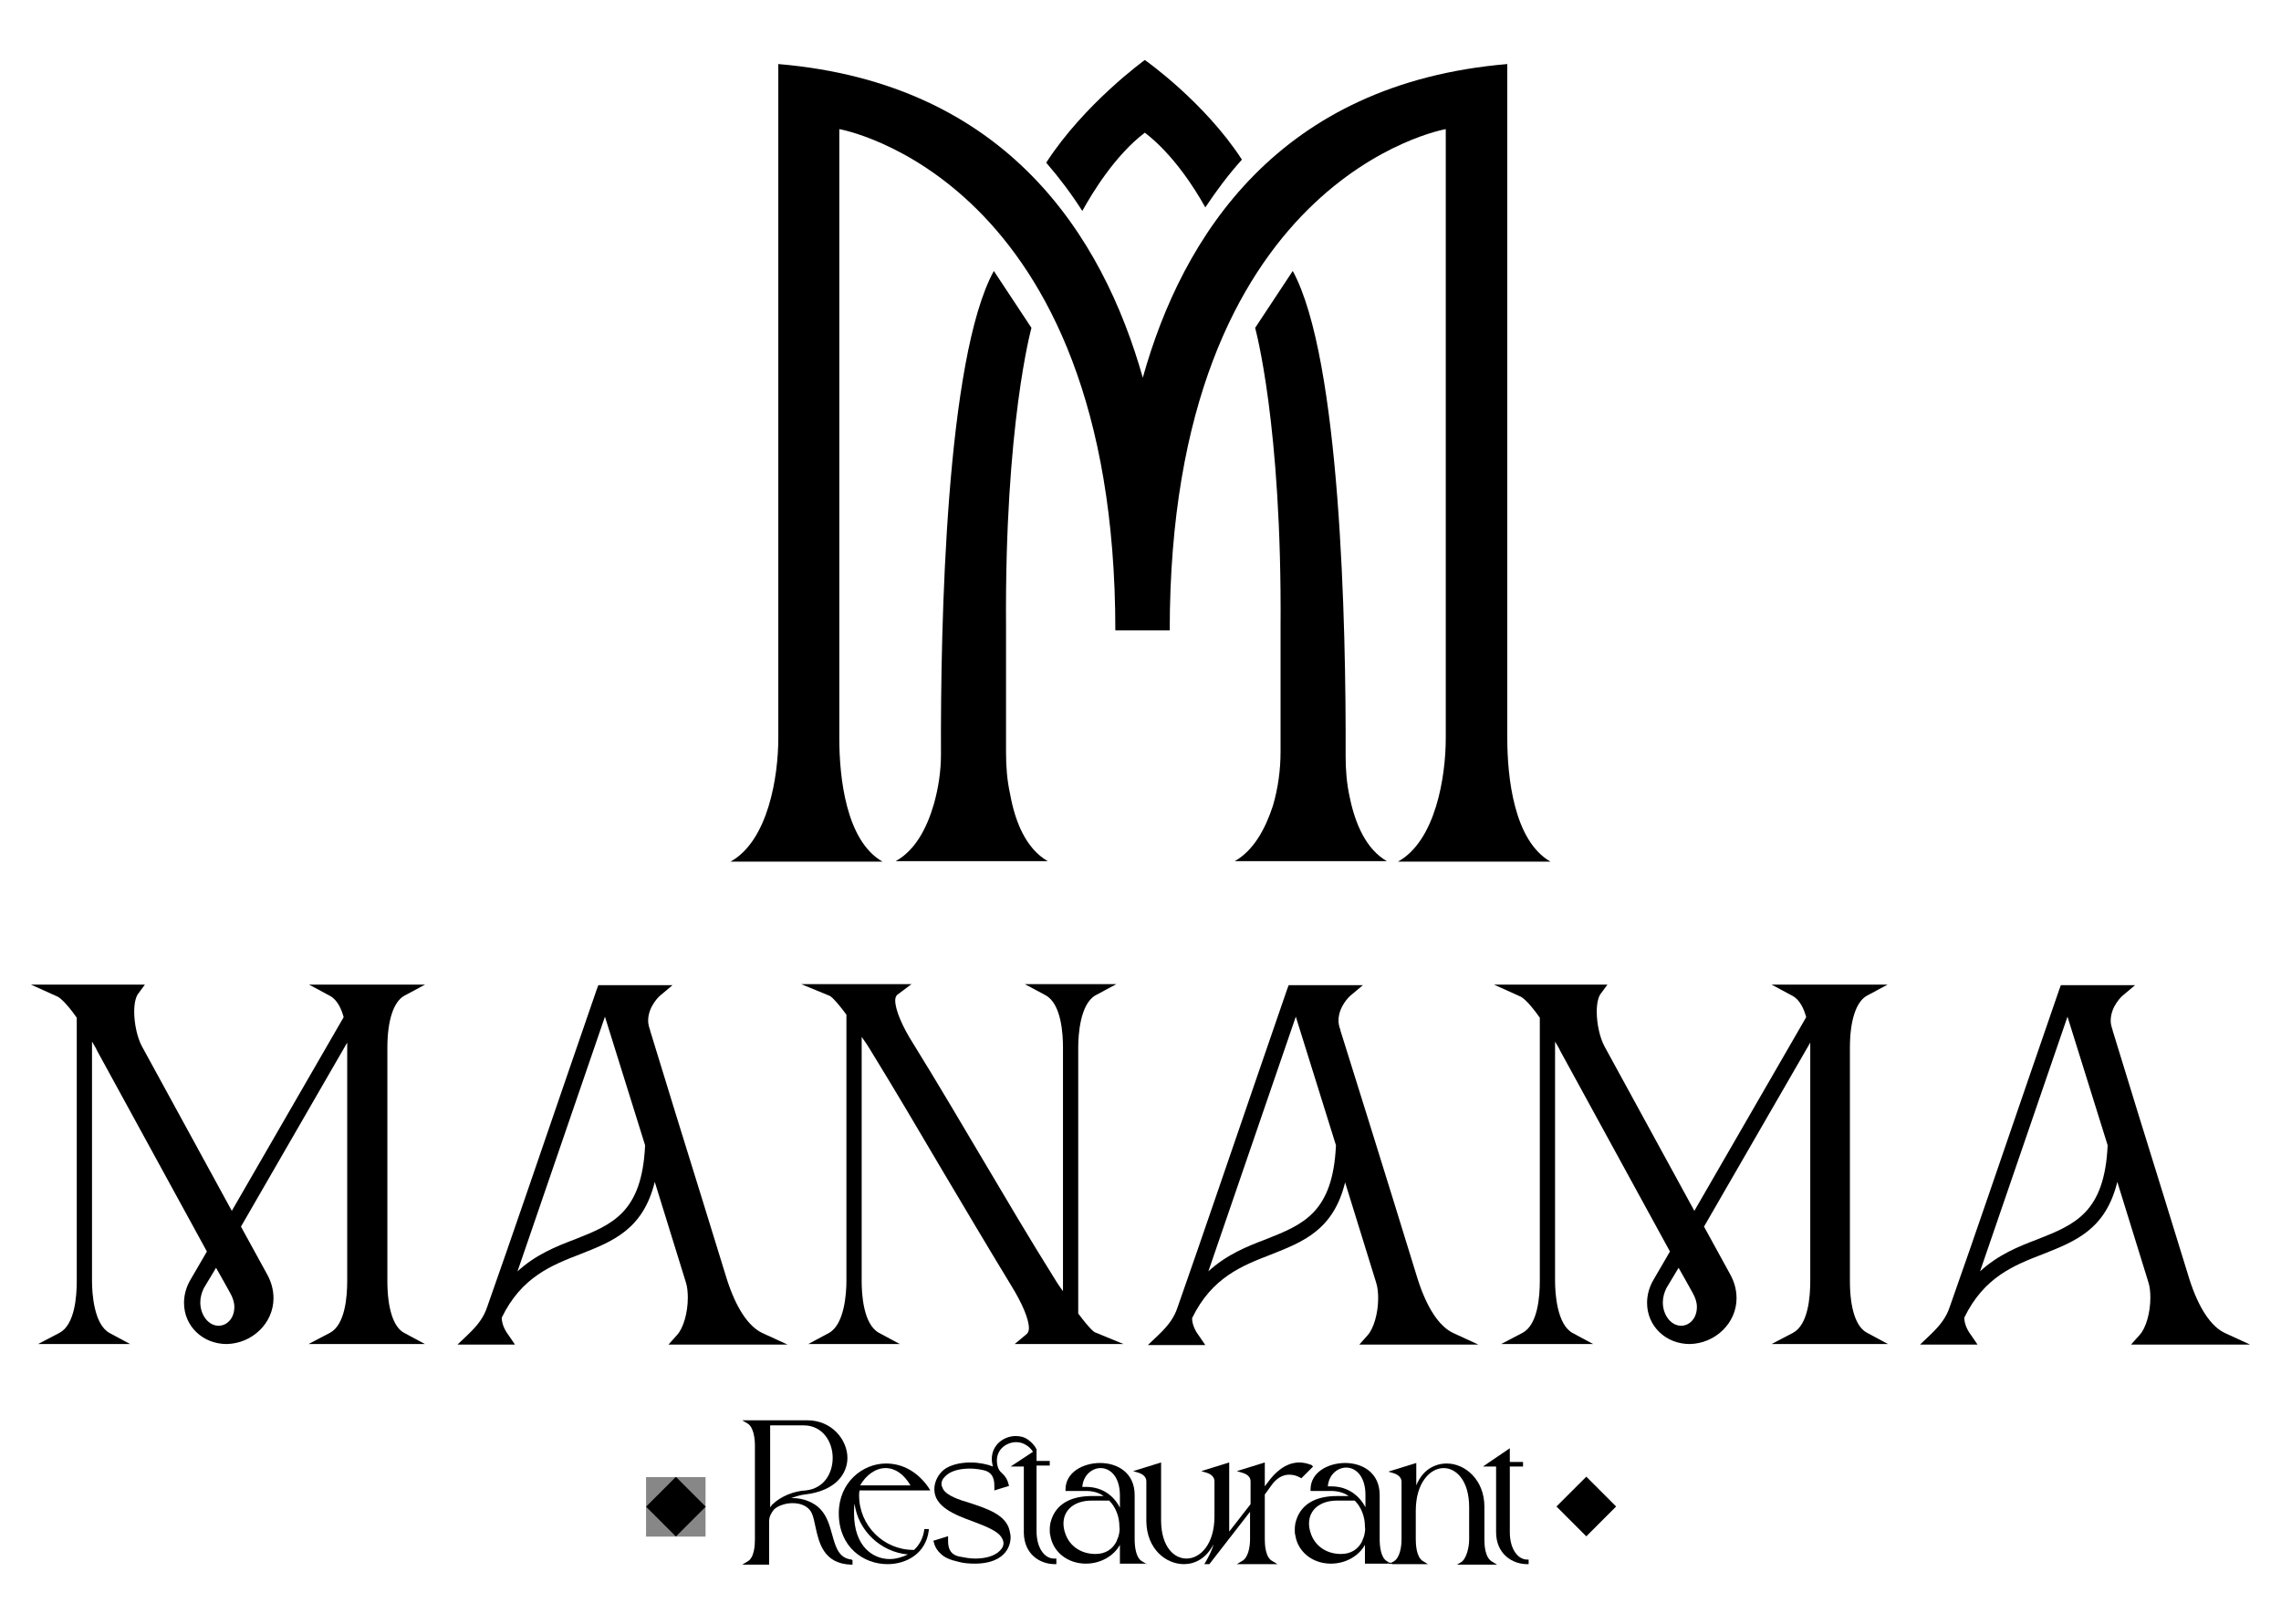 <?xml version="1.0" encoding="UTF-8"?>
<!-- Generator: Adobe Illustrator 25.2.1, SVG Export Plug-In . SVG Version: 6.00 Build 0)  -->
<svg xmlns="http://www.w3.org/2000/svg" xmlns:xlink="http://www.w3.org/1999/xlink" version="1.1" id="Layer_1" x="0px" y="0px" viewBox="0 0 448.7 319.4" style="enable-background:new 0 0 448.7 319.4;" xml:space="preserve">
<style type="text/css">
	.st0{opacity:0.47;}
</style>
<g>
	<g>
		<path d="M284.4,144.5V25.4c0,0-54.3,9.4-54.3,98.6h-10.7c0-89.2-54.3-98.6-54.3-98.6v118.6l0,1.2c0,7.7,1.3,20.2,8.5,24.3h-29.9    c7.4-4.1,9.4-16.7,9.4-24.3l0-0.6v-132c44.9,3.8,63.8,33.8,71.7,61.7c7.8-27.9,26.8-57.9,71.7-61.7v131.4l0,1.2    c0,7.7,1.3,20.2,8.5,24.3H275c7.4-4.1,9.4-16.7,9.4-24.3L284.4,144.5z"></path>
		<g>
			<path d="M206.1,169.4h-29.9c3.8-2.1,6.1-6.4,7.5-11.2c0.9-3.2,1.4-6.5,1.4-9.8c-0.1-25.7,1-77.9,10.4-95.1l7.4,11.2     c0,0-5.3,19-5,58.9v24.7c0,2.7,0.2,5.4,0.8,8.1C199.7,161.8,201.9,167,206.1,169.4z"></path>
			<path d="M272.8,169.4h-29.9c3.7-2.1,6-6.3,7.5-10.9c1-3.4,1.5-7,1.5-10.6v-24.5c0.3-39.9-5-58.9-5-58.9l7.4-11.2     c9.4,17.3,10.5,69.8,10.4,95.4c0,2.7,0.2,5.4,0.8,8.1C266.6,162.2,268.8,167.1,272.8,169.4z"></path>
			<path d="M244.3,31.4c-2.7,3-5,6.1-7.2,9.4c-2.1-3.8-6.4-10.5-11.9-14.7c-5.9,4.5-10.3,11.8-12.3,15.4c-2.1-3.3-4.5-6.5-7.1-9.5     c7.5-11.6,19.4-20.2,19.4-20.2S236.9,20,244.3,31.4z"></path>
		</g>
	</g>
	<g>
		<g>
			<path d="M167.5,306.8c-2.5-0.3-3.1-2.4-3.8-4.9c-0.5-1.8-1-3.6-2.3-5c-1.2-1.3-3.3-2.2-5.5-2.2c-0.1,0-0.2,0-0.3,0     c0.9-0.3,1.8-0.6,2.7-0.7c6.2-0.7,8.4-4.2,8.4-7.2c0-3.5-3-7.4-7.9-7.4H146l1,0.6c1.3,0.7,1.5,3.2,1.5,4.3v18.6     c0,1-0.1,3.6-1.5,4.3l-1,0.6h5.3v-8.6c0-0.8,0.4-1.6,1-2.3c0.8-0.7,2.2-1.2,3.6-1.2c1.8,0,3.2,0.7,3.8,2v0     c0.3,0.7,0.5,1.6,0.7,2.6c0.7,3.2,1.6,7.3,7,7.5l0.3,0v-0.9L167.5,306.8z M151.4,296.6v-0.1l0.1,0     C151.4,296.5,151.4,296.5,151.4,296.6z M151.9,296c-0.1,0-0.1,0.1-0.1,0.1c0,0.1-0.1,0.1-0.1,0.2l-0.2,0.2v-16.1h6.6     c3.7,0,5.7,3.2,5.7,6.4c0,2.9-1.6,6-5.3,6.4C156.3,293.3,153.6,294.3,151.9,296z"></path>
		</g>
		<g>
			<path d="M181.8,301c-0.2,1.5-0.9,2.9-2,3.9l-0.1,0c-5.9,0-10.7-4.8-10.7-10.7c0-0.3,0-0.7,0.1-1H183l-0.3-0.5     c-2.1-3.1-5.1-4.8-8.4-4.8c-4.6,0-9.3,3.7-9.3,9.8c0,6.6,4.8,10,9.6,10c3.6,0,7.5-2,8.1-6.6l0-0.3h-0.9L181.8,301z M174.2,288.8     c1.9,0,3.6,1.2,4.9,3.4h-9.9C170.4,290.1,172.3,288.8,174.2,288.8z M175,306.7c-3.2,0-7-2.4-7-9c0-0.7,0-1.3,0.1-1.9     c0.7,5.3,5.1,9.5,10.5,10C177.5,306.3,176.3,306.7,175,306.7z"></path>
		</g>
		<g>
			<path d="M207.8,306.8v0.9h-0.3c-2.9,0-6-1.9-6.1-6.1v-13.1h-0.9l-1.7,0l4.4-2.9c-0.3-0.5-0.8-1-1.3-1.3c-0.6-0.4-1.3-0.6-2-0.6     c-1.8,0-3.8,1.3-3.8,3.6c0,1,0.3,1.9,0.9,2.4c0.7,0.6,1.2,1.4,1.4,2.3l0.1,0.3l-2.9,0.9l0-0.4c0-0.2,0-0.4,0-0.6     c0-1.7-0.7-2.7-2.2-3c-0.9-0.2-1.8-0.3-2.6-0.3c-1.9,0-3.5,0.4-4.5,1.2c-0.5,0.4-1.1,1-1.1,1.8c0,0.3,0.1,0.6,0.3,1     c0.7,1.3,3,2.1,5.4,2.8c3.3,1.1,7,2.3,7.7,5.4c0.1,0.5,0.2,0.9,0.2,1.3c0,1.5-0.7,2.9-1.9,3.8c-1.6,1.2-3.7,1.4-5.2,1.4     c-1.1,0-2.3-0.1-3.3-0.4c-1.4-0.3-2.6-0.8-3.3-1.5c-0.7-0.6-1.2-1.4-1.4-2.3l-0.1-0.3l2.9-0.9l0,0.4c0,0.2,0,0.4,0,0.6     c0,1.7,0.7,2.7,2.2,3c1,0.2,2.1,0.4,3.1,0.4c1.3,0,3.2-0.2,4.5-1.2c0.5-0.4,1.1-1,1.1-1.8c0-0.3-0.1-0.7-0.3-1     c-0.7-1.4-3.1-2.3-5.7-3.3c-3.6-1.3-7.6-2.9-7.6-6.3v-0.3c0.1-1.4,0.8-2.7,1.9-3.6c1.2-0.9,3.1-1.4,5.2-1.4     c1.6,0,3.2,0.3,4.4,0.8c-0.1-0.5-0.2-1-0.2-1.5c0-2.8,2.4-4.5,4.7-4.5c0.9,0,1.7,0.2,2.4,0.7c0.7,0.5,1.3,1.1,1.7,1.9l0,0.1v2.2     h2.6v0.9h-2.6v12.9c0,3.5,1.7,5.4,3.4,5.4H207.8z"></path>
		</g>
		<g>
			<path d="M225.6,307.7l-1-0.6c-1.2-0.7-1.4-3-1.4-4.3v-8.7c0-4.4-3.4-6.3-6.8-6.3c-3.3,0-6.8,1.8-6.8,5.2v0.3h4     c1.3,0,2.5,0.3,3.5,1h-2.3c-4.2,0-7,1.6-8,4.7c-0.2,0.6-0.3,1.2-0.3,1.9c0,0.4,0,0.8,0.1,1.1v0c0.5,3.3,3.4,5.6,7,5.6     c2.9,0,5.5-1.5,6.7-3.7v3.7H225.6z M213.6,292.5h-0.7c0.2-2.4,2-3.7,3.6-3.7c1.9,0,3.8,1.7,3.8,5.4v2.4     C219.2,294.4,217,292.5,213.6,292.5z M220.1,301.9c0,0-0.1,0.5-0.4,1.1l0,0.1v0c-0.8,1.7-2.3,2.6-4.2,2.6c-2.9,0-5.2-1.6-6-4.2     c-0.2-0.6-0.3-1.2-0.3-1.8c0-2.7,2.2-4.5,5.5-4.5h3.5c1.3,1.3,2,3.2,2,5.1C220.3,300.9,220.2,301.4,220.1,301.9z"></path>
		</g>
		<g>
			<path d="M258.3,288.5l-2.3,2.3l-0.2-0.1c-0.7-0.4-1.4-0.6-2.2-0.6c-1.3,0-2.5,0.7-3.5,2.1l-1.3,1.8v8.8c0,1,0.1,3.6,1.5,4.3     l1,0.6h-8l1-0.6c1.2-0.6,1.6-2.7,1.6-4.3v-5.4l-8,10.3h-1l0.3-0.5c0.5-0.9,1.2-2.1,1.5-3.4c-1.4,2.8-3.7,3.9-5.8,3.9     c-3.5,0-7.3-2.9-7.4-8.4v-7.9c0-0.8-0.6-1.4-1.6-1.7l-1-0.3l5.5-1.7v11.6c0.1,5.1,2.6,7.3,5,7.3c2.7,0,5.5-2.8,5.5-8.3v-6.9     c0-0.8-0.6-1.4-1.6-1.7l-1-0.3l5.5-1.7v13.6l4.2-5.4v-4.5c0-0.8-0.6-1.4-1.7-1.7l-1-0.3l5.5-1.7v4.7l0.6-0.8     c1.3-1.8,3.4-3.9,6.2-3.9c0.8,0,1.6,0.2,2.4,0.5L258.3,288.5z"></path>
		</g>
		<g>
			<path d="M273.4,307.4l-0.4,0.2h0.9L273.4,307.4z"></path>
			<path d="M272.8,307.1c-1.2-0.7-1.4-3-1.4-4.3v-8.7c0-4.4-3.4-6.3-6.8-6.3c-3.3,0-6.8,1.8-6.8,5.2v0.3h4c1.3,0,2.5,0.3,3.5,1H263     c-4.2,0-7,1.6-8,4.7c-0.2,0.6-0.3,1.2-0.3,1.9c0,0.4,0,0.8,0.1,1.1v0c0.5,3.3,3.4,5.6,7,5.6c2.9,0,5.5-1.5,6.7-3.7v3.7h4.4     l0.4-0.2L272.8,307.1z M268.4,301.9c0,0-0.1,0.5-0.4,1.1l0,0.1v0c-0.8,1.7-2.3,2.6-4.2,2.6c-2.9,0-5.2-1.6-6-4.2     c-0.2-0.6-0.3-1.2-0.3-1.8c0-2.7,2.2-4.5,5.5-4.5h3.5c1.3,1.3,2,3.2,2,5.1C268.6,300.9,268.5,301.4,268.4,301.9z M268.6,296.5     c-1.1-2.1-3.3-4.1-6.7-4.1h-0.7c0.2-2.4,2-3.7,3.6-3.7c1.9,0,3.8,1.7,3.8,5.4V296.5z"></path>
		</g>
		<g>
			<path d="M273.4,307.4l-0.4,0.2h0.9L273.4,307.4z"></path>
			<path d="M289,302.8v-6.3c0-5.3-2.6-7.7-5-7.7c-2.7,0-5.5,2.9-5.5,8.4v5.6c0,1,0.1,3.5,1.4,4.3l1,0.6h-7l-0.4-0.2l0.6-0.3     c1.3-0.7,1.6-3,1.6-4.3v-10.3l0-0.3v-0.8c0-0.8-0.6-1.4-1.6-1.7l-1-0.3l5.5-1.7v4.4c1.3-3.2,3.8-4.3,6-4.3c3.6,0,7.4,3.2,7.4,8.5     v6.5c0,1,0.1,3.5,1.5,4.3l1,0.6h-7.9l1-0.6C288.5,306.4,289,304.4,289,302.8z"></path>
		</g>
		<g>
			<path d="M300.7,306.8v0.9h-0.3c-2.9,0-6.1-2-6.1-6.3v-12.9h-1.2v0h-1.4l5.3-3.6v2.7h2.6v0.9h-2.6v12.9c0,3.5,1.7,5.4,3.4,5.4     H300.7z"></path>
		</g>
	</g>
	<g>
		<g>
			<path d="M76.2,252v-45.9c0-5.3,1.2-9,3.3-10.2l4.1-2.2H60.8l4.1,2.2c1.5,0.8,2.3,2.7,2.7,4.2l-22,38.1l-17.7-32.4     c-0.9-1.7-1.5-4.4-1.5-6.8c0-1.6,0.3-2.8,0.7-3.4l1.4-1.9H6.1l5.1,2.3c0.3,0.1,1.5,0.8,3.9,4.2V252c0,3.1-0.4,8.6-3.4,10.2     l-4.2,2.2h18.1l-4.1-2.2c-3-1.7-3.4-7.7-3.4-10.2v-47.1c0.4,0.7,0.8,1.3,1,1.8l21.6,39.5l-3.2,5.5c-0.9,1.5-1.3,3.1-1.3,4.6     c0,4.6,3.7,8.1,8.4,8.1c5-0.1,9.2-4.1,9.2-9c0-1.6-0.4-3.2-1.3-4.8l-5.1-9.3l20.9-36.2c0,0.3,0,0.6,0,0.9V252     c0,3.1-0.4,8.6-3.4,10.2l-4.2,2.2h22.9l-4.1-2.2C77.4,261.1,76.2,257.4,76.2,252z M43,260.8c-2,0-3.6-2.1-3.6-4.6     c0-1,0.3-2,0.7-2.8l2.4-4c1,1.8,2,3.5,2.8,5c0.5,0.9,0.8,1.8,0.8,2.7C46.1,259.4,44.6,260.8,43,260.8z"></path>
		</g>
		<g>
			<path d="M131.5,264.5h23.4l-5-2.3c-2.7-1.3-5.1-4.9-6.9-10.5c-1.7-5.4-3.3-10.8-5-16.2c-3.3-10.6-6.7-21.6-10-32.4     c-0.1-0.2-0.1-0.5-0.2-0.7c-0.2-0.6-0.3-1.1-0.3-1.6c0-2.9,2.3-4.9,2.3-4.9l2.5-2.1h-12.9l-0.4,0l-0.5,0h-0.8l-0.3,0.8     c-2.1,6.1-4.2,12.2-6.3,18.3c-5,14.5-10.1,29.6-15.3,44.3c-0.6,1.8-1.7,3.4-3.7,5.3l-2.1,2h4.1h0.2l0,0h7l-1.3-1.9     c-0.9-1.2-1.3-2.4-1.3-3.4v0c3.9-8,9.8-10.3,15.5-12.5c6.3-2.5,12.3-4.8,14.6-14.2l6.1,19.7c0.3,0.9,0.4,2,0.4,3.1     c0,3-0.9,6-2.1,7.3L131.5,264.5z M113.1,243.8c-3.7,1.4-7.7,3-11.3,6.3l17.2-50.1l7.9,25.3C126.3,238.6,120.4,240.9,113.1,243.8z     "></path>
		</g>
		<g>
			<path d="M202,262.4c0.3-0.3,0.4-0.8,0.4-1.1c0-1.8-1.3-4.9-3.6-8.6c-4.5-7.4-9-15-13.4-22.4c-4.6-7.8-9.3-15.8-14.1-23.6     c-0.3-0.5-0.9-1.5-1.8-2.7v48c0,2.5,0.3,8.5,3.4,10.2l4.1,2.2h-18l4.1-2.2c3-1.7,3.4-7.7,3.4-10.2v-52.4     c-2.4-3.2-3.1-3.6-3.3-3.7l-5.6-2.3l21.7,0l-2.8,2.1c-0.2,0.2-0.4,0.5-0.4,1.1c0,1.8,1.3,5,3.6,8.6c4.7,7.6,9.3,15.4,13.8,23     c4.5,7.6,9.1,15.4,13.8,22.9l0,0c0.3,0.5,0.9,1.5,1.8,2.7v-48c0-2.5-0.3-8.5-3.4-10.2l-4.1-2.2h18l-4.1,2.2     c-3,1.7-3.4,7.7-3.4,10.2v52.4c2.4,3.2,3.1,3.6,3.3,3.7l5.6,2.3l-21.4,0L202,262.4z"></path>
		</g>
		<g>
			<path d="M267.4,264.5h23.4l-5-2.3c-2.7-1.3-5.1-4.9-6.9-10.5c-1.7-5.4-3.3-10.8-5-16.2c-3.3-10.6-6.7-21.6-10.1-32.4     c-0.1-0.2-0.1-0.5-0.2-0.7c-0.2-0.6-0.3-1.1-0.3-1.6c0-2.9,2.3-4.9,2.3-4.9l2.5-2.1h-12.9l-0.5,0l-0.4,0h-0.8l-0.3,0.8     c-2.1,6.1-4.2,12.2-6.3,18.3c-5,14.5-10.1,29.6-15.3,44.4c-0.6,1.8-1.7,3.4-3.7,5.3l-2.1,2h4.1h0.2l0,0h7l-1.3-1.9     c-0.9-1.2-1.3-2.4-1.3-3.4v0c3.9-8,9.8-10.3,15.5-12.5c6.3-2.5,12.3-4.8,14.6-14.2l6.1,19.7c0.3,0.9,0.4,2,0.4,3.1     c0,3-0.9,6-2.1,7.3L267.4,264.5z M249,243.8c-3.7,1.4-7.7,3-11.3,6.3l17.2-50.1l7.9,25.3C262.2,238.6,256.3,240.9,249,243.8z"></path>
		</g>
		<g>
			<path d="M363.9,252v-45.9c0-5.3,1.2-9,3.3-10.2l4.1-2.2h-22.8l4.1,2.2c1.5,0.8,2.3,2.7,2.7,4.2l-22,38.1l-17.7-32.4     c-0.9-1.7-1.5-4.4-1.5-6.8c0-1.6,0.3-2.8,0.7-3.4l1.4-1.9h-22.3l5.1,2.3c0.3,0.1,1.5,0.8,3.9,4.2V252c0,3.1-0.4,8.6-3.4,10.2     l-4.2,2.2h18.1l-4.1-2.2c-3-1.7-3.4-7.7-3.4-10.2v-47.1c0.4,0.7,0.8,1.3,1,1.8l21.6,39.5l-3.2,5.5c-0.9,1.5-1.3,3.1-1.3,4.6     c0,4.6,3.7,8.1,8.4,8.1c5-0.1,9.2-4.1,9.2-9c0-1.6-0.4-3.2-1.3-4.8l-5.1-9.3l20.9-36.2c0,0.3,0,0.6,0,0.9V252     c0,3.1-0.4,8.6-3.4,10.2l-4.2,2.2h22.9l-4.1-2.2C365.1,261.1,363.9,257.4,363.9,252z M330.7,260.8c-2,0-3.6-2.1-3.6-4.6     c0-1,0.3-2,0.7-2.8l2.4-4c1,1.8,2,3.5,2.8,5c0.5,0.9,0.8,1.8,0.8,2.7C333.8,259.4,332.3,260.8,330.7,260.8z"></path>
		</g>
		<g>
			<path d="M419.2,264.5h23.4l-5-2.3c-2.7-1.3-5.1-4.9-6.9-10.5c-1.7-5.4-3.3-10.8-5-16.2c-3.3-10.6-6.7-21.6-10-32.4     c-0.1-0.2-0.1-0.5-0.2-0.7c-0.2-0.6-0.3-1.1-0.3-1.6c0-2.9,2.3-4.9,2.3-4.9l2.5-2.1h-12.9l-0.4,0l-0.5,0h-0.8l-0.3,0.8     c-2.1,6.1-4.2,12.2-6.3,18.3c-5,14.5-10.1,29.6-15.3,44.3c-0.6,1.8-1.7,3.4-3.7,5.3l-2.1,2h4.1h0.1h0.1h7l-1.3-1.9     c-0.9-1.2-1.3-2.4-1.3-3.4v0c3.9-8,9.8-10.3,15.5-12.5c6.3-2.5,12.3-4.8,14.6-14.2l6.1,19.7c0.3,0.9,0.4,2,0.4,3.1     c0,3-0.9,6-2.1,7.3L419.2,264.5z M400.8,243.8c-3.7,1.4-7.7,3-11.3,6.3l17.2-50.1l7.9,25.3C414,238.6,408.1,240.9,400.8,243.8z"></path>
		</g>
	</g>
	<rect x="128.8" y="292.3" transform="matrix(0.707 0.707 -0.707 0.707 248.552 -7.188)" width="8.3" height="8.3"></rect>
	
		<rect x="127.1" y="290.6" transform="matrix(-1.836970e-16 1 -1 -1.836970e-16 429.387 163.482)" class="st0" width="11.7" height="11.7"></rect>
	<rect x="307.9" y="292.3" transform="matrix(0.707 0.707 -0.707 0.707 301.016 -133.848)" width="8.3" height="8.3"></rect>
</g>
</svg>
